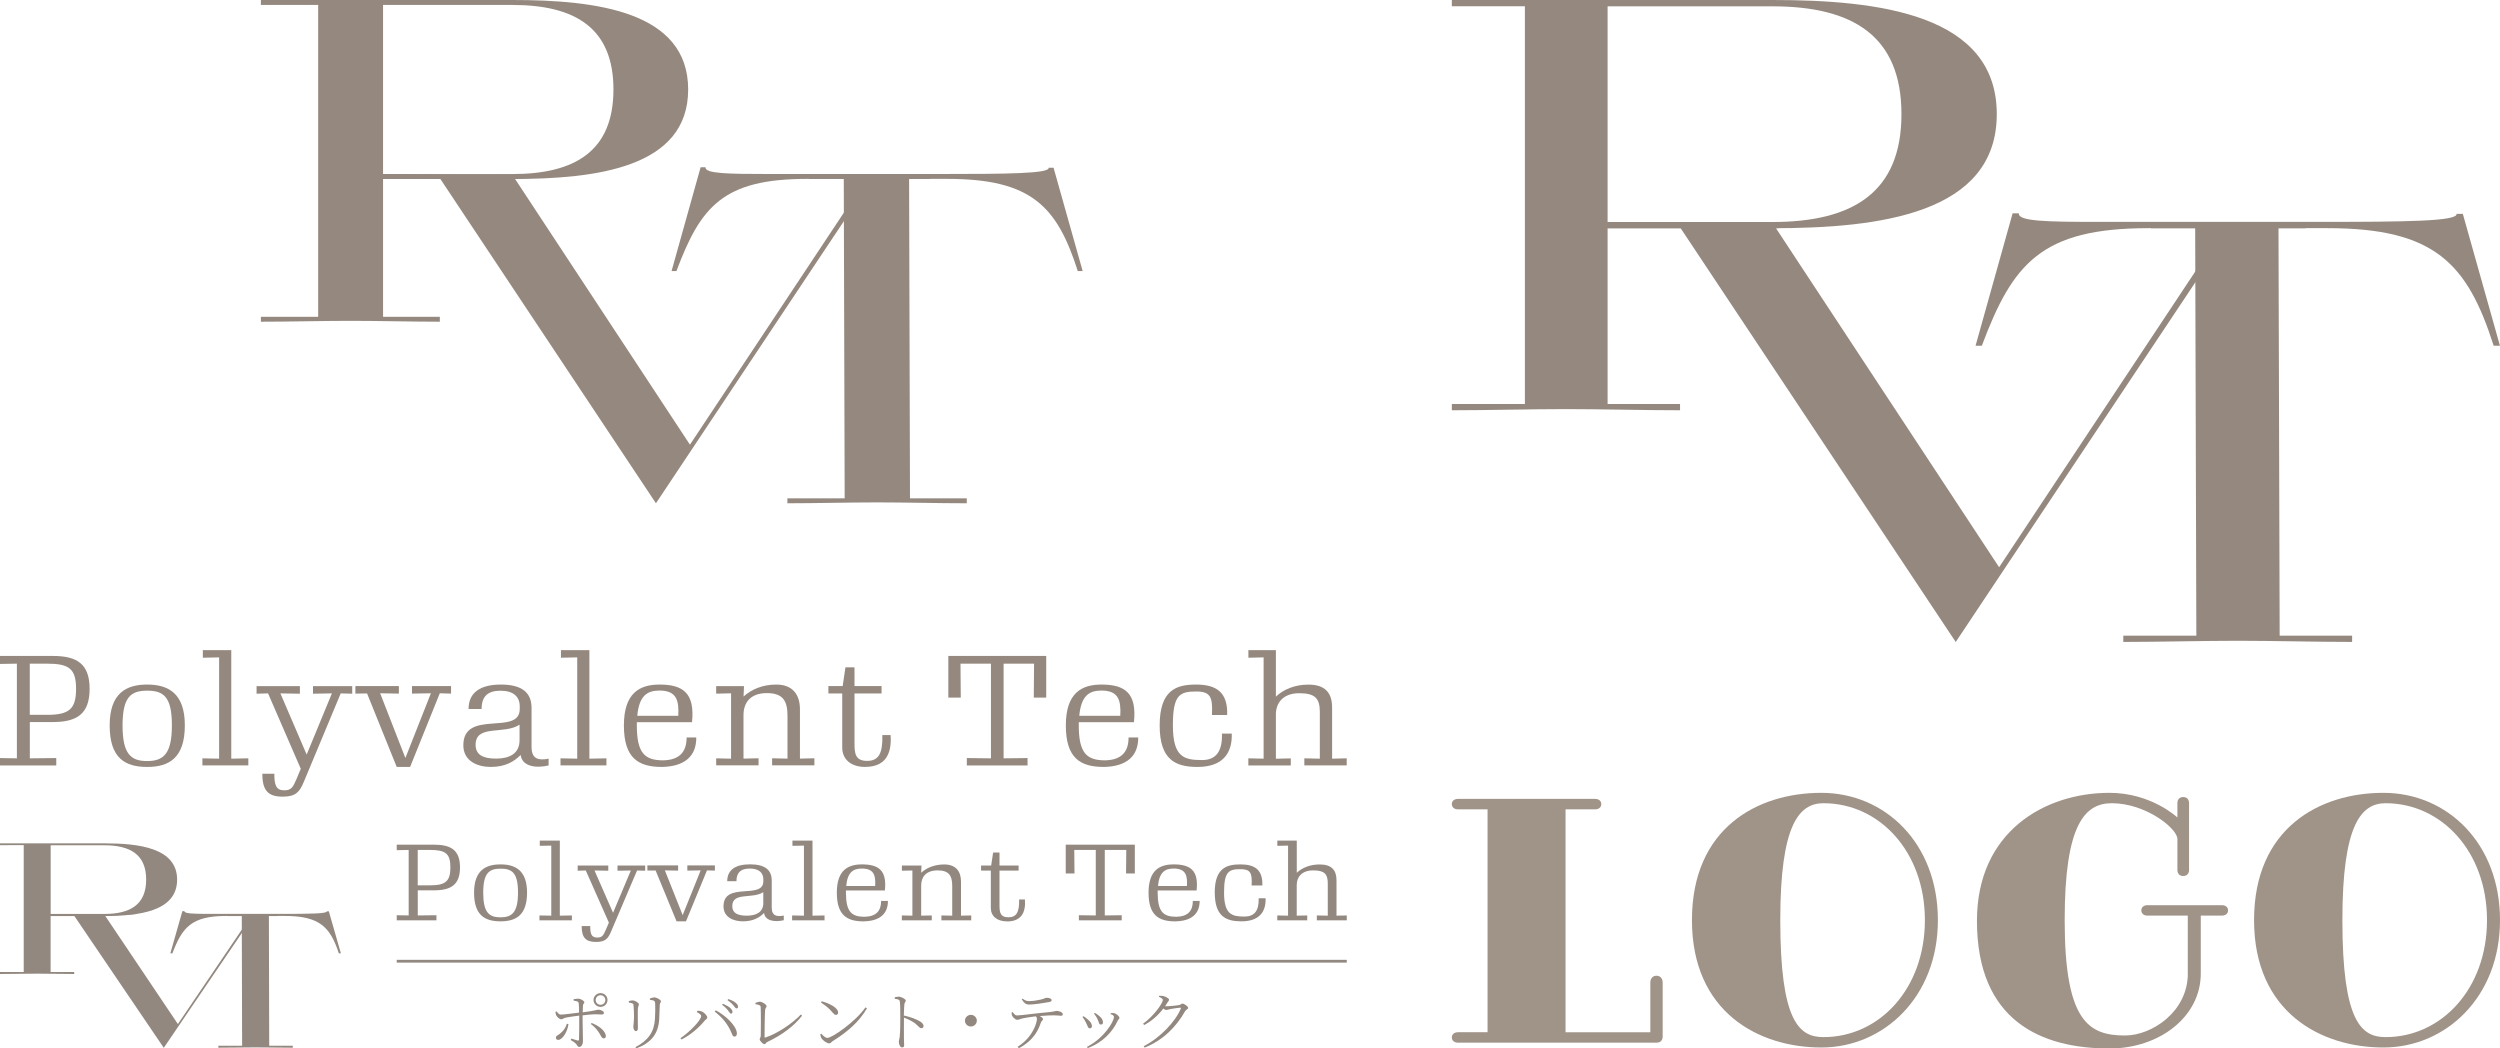 <?xml version="1.0" encoding="UTF-8"?>
<svg id="_レイヤー_2" data-name="レイヤー 2" xmlns="http://www.w3.org/2000/svg" viewBox="0 0 450 188.73">
  <defs>
    <style>
      .cls-1 {
        fill: none;
        stroke: #928880;
        stroke-miterlimit: 10;
        stroke-width: .5px;
      }

      .cls-2 {
        fill: #928880;
      }

      .cls-2, .cls-3, .cls-4 {
        stroke-width: 0px;
      }

      .cls-3 {
        fill: #95897f;
      }

      .cls-4 {
        fill: #a09388;
      }
    </style>
  </defs>
  <g id="_レイヤー_1-2" data-name="レイヤー 1">
    <g>
      <g>
        <path class="cls-4" d="M281.8,145.69v40.12h15.26v-8.95c0-.7.41-1.23,1.11-1.23s1.11.53,1.11,1.23v9.71c0,.64-.35,1.11-1.11,1.11h-35.73c-.64,0-1.11-.35-1.11-.94s.47-.94,1.11-.94h5.32v-40.12h-5.32c-.64,0-1.11-.35-1.11-.94s.47-.94,1.11-.94h24.68c.64,0,1.11.35,1.11.94s-.47.94-1.11.94h-5.32Z"/>
        <path class="cls-4" d="M348.82,165.63c0,13.86-9.77,22.92-20.99,22.92s-23.28-6.32-23.28-22.92,11.81-22.92,23.28-22.92,20.99,9.06,20.99,22.92ZM346.48,165.63c0-12.34-8.19-21.05-18.25-21.05-4.39,0-7.78,3.8-7.78,21.05,0,18.25,3.39,21.05,7.78,21.05,10.06,0,18.25-8.71,18.25-21.05Z"/>
        <path class="cls-4" d="M393.8,175.22v-10.41h-7.25c-.64,0-1.11-.35-1.11-.94s.47-.94,1.11-.94h13.39c.64,0,1.11.35,1.11.94s-.47.94-1.11.94h-3.8v10.41c0,7.84-7.49,13.51-16.43,13.51-12.28,0-23.86-4.97-23.86-22.98,0-16.02,12.16-23.04,23.86-23.04,7.54,0,12.22,4.44,12.22,4.44v-2.57c0-.64.35-1.11,1.05-1.11s1.05.47,1.05,1.11v11.99c0,.64-.35,1.11-1.05,1.11s-1.05-.47-1.05-1.11v-5.56c0-1.87-5.67-6.43-11.81-6.43-4.85,0-8.48,3.8-8.48,21.05,0,18.25,4.33,20.76,10.88,20.76,4.8,0,11.29-4.27,11.29-11.17Z"/>
        <path class="cls-4" d="M450,165.63c0,13.86-9.77,22.92-20.99,22.92s-23.28-6.32-23.28-22.92,11.81-22.92,23.28-22.92,20.99,9.06,20.99,22.92ZM447.66,165.63c0-12.34-8.19-21.05-18.25-21.05-4.39,0-7.78,3.8-7.78,21.05,0,18.25,3.39,21.05,7.78,21.05,10.06,0,18.25-8.71,18.25-21.05Z"/>
      </g>
      <g>
        <path class="cls-3" d="M261.33,0h57.72c19.2,0,40.37,2.57,40.37,20.54s-21.16,20.54-40.37,20.54h-29.68v31.64h13.04v1.13c-6.37,0-14.28-.21-20.54-.21s-14.18.21-20.54.21v-1.13h13.15V1.13h-13.15V0ZM289.37,1.13v38.83h29.68c14.48,0,23.21-5.34,23.21-19.41s-8.73-19.41-23.21-19.41h-29.68Z"/>
        <path class="cls-3" d="M319.68,41.09l40.16,61.01,40.47-61.01h-13.15v-1.13c4.83,0,9.45.21,14.38.21s8.42-.21,13.45-.21v1.13h-13.35l-49.61,74.47-49.51-74.47h-13.15v-1.13c6.37,0,15.41.21,21.78.21s15.61-.21,21.88-.21l4.11-.09-17.46,1.22Z"/>
        <path class="cls-3" d="M386.72,41.07c-19.31,0-24.44,6.37-29.99,21.16h-1.13l6.67-23.83h1.13c-.21,1.44,5.03,1.54,14.48,1.54h39.13c16.03,0,25.37-.1,25.17-1.44h1.13l6.68,23.73h-1.13c-4.73-14.79-10.58-21.16-29.89-21.16h-8.84l.21,73.35h13.04v1.13c-6.37,0-14.17-.21-20.54-.21s-14.28.21-20.65.21v-1.13h13.15l-.21-73.35h-8.42Z"/>
      </g>
      <g>
        <g id="_レイヤー_1-2" data-name=" レイヤー 1-2">
          <g>
            <g>
              <path class="cls-2" d="M71.41,164.74l2.15.04v-11.79l-2.15.04v-.99h6.7c3.05,0,4.69.96,4.69,4.09s-1.62,4.13-4.69,4.13h-2.91v4.52l3.36-.04v.92h-7.15v-.92ZM77.4,159.36c2.79,0,3.67-.73,3.67-3.23s-.88-3.14-3.67-3.14h-2.21v6.37h2.21Z"/>
              <path class="cls-2" d="M85.33,160.68c0-4.08,2.17-5.09,4.76-5.09s4.78,1.01,4.78,5.07-1.97,5.18-4.78,5.18-4.76-1.09-4.76-5.17ZM93.24,160.66c0-3.54-1.05-4.3-3.12-4.3s-3.14.77-3.14,4.32,1.03,4.44,3.12,4.44,3.14-.92,3.14-4.46Z"/>
              <path class="cls-2" d="M97.1,164.78l2.13.04v-12.61l-2.07.04v-.94h3.61v13.51l2.17-.04v.88h-5.84v-.88Z"/>
              <path class="cls-2" d="M104.7,166.69h1.54c0,1.36.2,2.07,1.25,2.07.9,0,1.11-.38,1.54-1.36l.57-1.32-4.16-9.39-1.46.04v-.94h5.51v.94l-2.48-.04,3.34,7.61,3.2-7.61-2.4.04v-.94h4.98v.94l-1.46-.04-4.71,11.06c-.53,1.22-1.02,1.8-2.68,1.8-1.85,0-2.58-.78-2.58-2.85Z"/>
              <path class="cls-2" d="M127.25,156.68l-3.77,9.16h-1.7l-3.77-9.15h-1.48v-.92h5.53v.94l-2.38-.04,3.2,8.05,3.24-8.05-2.4.04v-.94h4.96v.94l-1.43-.04Z"/>
              <path class="cls-2" d="M137.52,164.35c-.82.8-1.91,1.49-3.81,1.49-1.58,0-3.48-.67-3.48-2.7,0-4.55,7.17-1.13,7.17-4.52v-.33c0-1.22-.82-1.95-2.44-1.95s-2.4.71-2.4,2.28h-1.66c0-2.01,1.44-3.04,4.1-3.04s3.91.98,3.91,2.91v4.86c0,1.55.94,1.68,2.17,1.45v.84c-1.52.36-3.36.17-3.55-1.3ZM137.39,162.52v-1.93c-1.95,1.28-5.58-.08-5.58,2.51,0,1.22.9,1.72,2.6,1.72s2.99-.61,2.99-2.3Z"/>
              <path class="cls-2" d="M142.58,164.78l2.13.04v-12.61l-2.07.04v-.94h3.61v13.51l2.17-.04v.88h-5.84v-.88Z"/>
              <path class="cls-2" d="M155.47,165.85c-3.01,0-4.84-1.09-4.84-5.17s2.03-5.09,4.53-5.09c2.99,0,4.51,1.07,4.12,4.69h-7.01v.4c0,3.42,1,4.34,3.34,4.34,2.05-.04,2.99-1.01,2.99-2.85h1.23c0,2.33-1.48,3.62-4.35,3.67ZM152.32,159.48h5.21c.1-1.86-.18-3.14-2.38-3.14-1.56,0-2.6.63-2.83,3.14Z"/>
              <path class="cls-2" d="M162.34,164.78l1.89.04v-8.13l-1.89.04v-.94h3.53l-.06,1.3c.98-.88,2.4-1.49,4.16-1.49,2.07,0,3.01,1.24,3.01,3.08v6.14l1.84-.04v.88h-5.37v-.88l1.95.04v-5.34c0-1.88-.61-2.81-2.62-2.81-2.19,0-2.97,1.28-2.97,2.74v5.41l1.91-.04v.88h-5.39v-.88Z"/>
              <path class="cls-2" d="M181.28,165.85c-1.82,0-2.93-.94-2.93-2.41v-6.73h-1.76v-.92h1.82l.35-2.33h1.15v2.33h3.44v.92h-3.44v6.2c0,1.26.1,2.2,1.6,2.2s1.99-.98,1.93-3.21h1.05c.18,2.45-.74,3.96-3.22,3.96Z"/>
              <path class="cls-2" d="M194.19,164.74l3.05.04v-11.79h-3.87l.04,4.23h-1.58v-5.18h12.44v5.18h-1.58l.04-4.23h-3.87v11.79l3.05-.04v.92h-7.71v-.92Z"/>
              <path class="cls-2" d="M211.58,165.85c-3.01,0-4.84-1.09-4.84-5.17s2.03-5.09,4.53-5.09c2.99,0,4.51,1.07,4.12,4.69h-7.01v.4c0,3.42,1,4.34,3.34,4.34,2.05-.04,2.99-1.01,2.99-2.85h1.23c0,2.33-1.48,3.62-4.35,3.67ZM208.44,159.48h5.21c.1-1.86-.18-3.14-2.38-3.14-1.56,0-2.6.63-2.83,3.14Z"/>
              <path class="cls-2" d="M218.65,160.68c0-4.46,2.17-5.09,4.63-5.09,2.66,0,4.04,1.03,3.94,3.79h-1.93c.12-2.26-.2-2.93-2.01-2.93-2.11,0-2.95.44-2.95,4.21,0,3.98,1.43,4.32,3.71,4.32,1.74,0,2.6-1.05,2.52-3.29h1.25c.08,2.54-1.25,4.15-4.35,4.15-2.81,0-4.8-.9-4.8-5.17Z"/>
              <path class="cls-2" d="M229.92,164.78l1.93.04v-12.61l-1.93.04v-.94h3.5v5.78c.98-.9,2.4-1.49,4.14-1.49,2.11,0,3.01,1.01,3.01,2.85v6.37l1.85-.04v.88h-5.39v-.88l1.97.04v-5.8c0-1.7-.59-2.35-2.62-2.35-2.17,0-2.97,1.32-2.97,2.62v5.53l1.89-.04v.88h-5.39v-.88Z"/>
            </g>
            <line class="cls-1" x1="71.41" y1="173.02" x2="242.42" y2="173.02"/>
            <g>
              <path class="cls-2" d="M103.21,179.87c.27-.06.62-.11.88-.11.49.02,1.09.4,1.09.67,0,.21-.23.23-.25.55-.02.27-.04.73-.04,1.24,2.42-.31,2.54-.48,2.79-.48.43,0,1.02.27,1.02.54s-.12.33-.41.33c-.35,0-.68-.04-1.19-.04-.47,0-1.44.1-2.23.19v1.05c0,.86.06,3.35.06,3.65,0,.5-.27.99-.66.99-.33,0-.31-.23-.57-.54-.21-.23-.61-.5-.98-.71l.12-.25c.39.13.84.27,1.13.34.14.02.23,0,.25-.15.04-.54.04-2.39.04-3.37v-.96c-.76.1-1.8.23-2.4.36-.47.1-.59.31-.84.31s-.68-.33-.9-.71c-.08-.13-.12-.42-.14-.63l.21-.1c.21.31.47.59.72.59.55,0,2.44-.25,3.32-.36,0-.71-.02-1.4-.06-1.65-.04-.36-.31-.42-.92-.5v-.25l-.06-.04ZM102.32,184.35c-.14,1.24-1.03,2.83-1.85,2.83-.27,0-.41-.19-.41-.4,0-.29.23-.36.61-.63.84-.63,1.15-1.22,1.37-1.88l.31.08h-.02ZM106.5,184.14c1.19.46,2.36,1.28,2.54,2.22.06.33-.08.55-.37.55-.33,0-.47-.38-.68-.75-.31-.54-.82-1.26-1.64-1.84l.16-.21v.02ZM106.83,180c0-.67.57-1.24,1.27-1.24s1.25.55,1.25,1.24-.57,1.24-1.25,1.24-1.27-.55-1.27-1.24ZM107.22,180c0,.48.39.86.88.86s.86-.38.86-.86-.39-.86-.86-.86-.88.38-.88.86Z"/>
              <path class="cls-2" d="M113.19,180.43v-.23c.23-.08.49-.13.66-.13.43,0,1.15.42,1.15.71,0,.21-.14.33-.18.77-.04.5,0,3.02,0,3.48s-.16.57-.37.57c-.25,0-.45-.36-.45-.78,0-.31.1-.77.12-1.7,0-.54-.02-1.65-.08-2.07-.02-.27-.04-.36-.23-.44-.18-.08-.37-.11-.61-.15l-.02-.02ZM114.54,188.73l-.16-.25c2.28-1.19,3.38-2.72,3.51-5.07.06-1.05.08-2.03.04-2.81-.02-.19-.04-.36-.25-.48-.14-.08-.39-.11-.7-.15v-.23c.25-.11.57-.21.78-.21.45,0,1.21.44,1.21.69s-.2.31-.21.67c-.02.67-.08,1.84-.1,2.54-.14,2.66-1.48,4.3-4.12,5.28v.02Z"/>
              <path class="cls-2" d="M125.44,182.15l.08-.21c.18,0,.45,0,.68.08.49.13,1.11.78,1.11,1.13,0,.21-.25.33-.47.57-1.07,1.3-2.6,2.62-4.18,3.39l-.18-.23c1.5-1.01,3.73-3.2,3.73-4,0-.27-.49-.55-.8-.71l.02-.02ZM132.21,186.59c-.29,0-.37-.23-.55-.69-.64-1.53-1.62-2.74-3.01-3.81l.2-.23c1.66.88,3.63,2.66,3.79,4.06.04.42-.16.67-.43.67ZM131.06,181.88c-.25-.31-.57-.65-1.09-1.01l.16-.19c.59.25,1.03.5,1.33.77.27.27.39.48.39.69,0,.19-.1.31-.27.31s-.29-.27-.53-.55h.02ZM132.02,180.96c-.27-.29-.55-.57-1.07-.94l.14-.19c.61.21,1.05.42,1.33.67.31.25.43.48.43.71,0,.19-.1.31-.27.31-.2,0-.31-.27-.57-.54l.02-.02Z"/>
              <path class="cls-2" d="M135.96,180.52c.27-.1.59-.21.8-.21.49,0,1.23.54,1.23.8,0,.19-.25.33-.27.71-.06.63-.1,3.77-.1,4.84,0,.1.02.13.12.1,2.11-.67,4.84-2.49,6.42-4.15l.21.21c-1.44,1.89-3.67,3.5-6.17,4.69-.37.17-.39.44-.62.44-.27,0-.84-.63-.84-.88,0-.15.2-.31.2-.73.02-.71.04-4.25-.02-5.11,0-.19-.14-.36-.94-.48v-.21l-.02-.02Z"/>
              <path class="cls-2" d="M155.78,181.33l.27.17c-1.41,2.45-3.57,4.29-6.15,5.89-.23.13-.37.42-.62.42-.45,0-1.15-.54-1.39-.88-.12-.19-.21-.55-.25-.75l.2-.11c.35.38.72.75,1.09.75.9,0,5.19-3.04,6.85-5.49ZM147.91,180.23c1.33.36,2.95,1.15,2.95,2.03,0,.25-.16.42-.41.42-.2,0-.33-.13-.64-.48-.57-.67-1.02-1.07-2.03-1.74l.14-.25v.02Z"/>
              <path class="cls-2" d="M161.01,179.53c.31-.08.53-.13.74-.13.49,0,1.29.44,1.29.71,0,.23-.21.27-.25.65-.06.55-.08,1.4-.1,2.03,1.13.25,2.25.65,2.89,1.05.35.21.66.5.66.86,0,.19-.14.38-.37.38-.39,0-.51-.38-1.21-.92-.53-.36-1.15-.69-1.95-.99,0,.78-.02,2.68,0,3.88,0,.5.04.84.04,1.05,0,.31-.12.44-.37.44-.39,0-.59-.63-.59-1.01,0-.25.1-.46.16-.9.1-.84.1-2.74.1-3.6,0-.92,0-2.16-.08-2.74-.04-.36-.29-.44-.92-.5v-.25l-.04-.02Z"/>
              <path class="cls-2" d="M174.76,184.77c-.61,0-1.07-.48-1.07-1.05s.49-1.05,1.07-1.05,1.07.48,1.07,1.05-.49,1.05-1.07,1.05Z"/>
              <path class="cls-2" d="M182.28,182.17c.21.31.45.61.76.61.8,0,3.77-.44,5.92-.61.82-.08,1.02-.21,1.19-.21.49,0,1.15.25,1.15.59,0,.19-.08.29-.33.29-.2,0-.62-.08-1.21-.08-.53,0-1.5.02-2.6.13.31.17.59.38.59.55,0,.23-.27.27-.39.61-.41,1.21-1.15,3.12-3.96,4.63l-.23-.25c2.83-1.8,3.48-4.42,3.48-5.03,0-.15-.06-.31-.2-.46-.98.11-2.07.29-2.42.38-.37.1-.66.23-.94.25-.27,0-.8-.44-.92-.77-.06-.13-.08-.33-.08-.55l.2-.08v-.02ZM184.07,179.76c.45.33.74.44,1.13.44.72,0,1.52-.13,2.11-.27.68-.15.84-.33,1.09-.33.51,0,.9.17.9.44,0,.17-.14.27-.51.34-.9.15-2.54.44-3.57.44-.61,0-.92-.33-1.31-.94l.18-.15-.02.02Z"/>
              <path class="cls-2" d="M194.85,183.05l.14-.13c.31.15.62.4.82.59.49.4.74.8.74,1.17,0,.25-.12.42-.37.42-.37,0-.39-.44-.72-1.07-.2-.38-.39-.71-.62-.98h.02ZM195.79,188.65l-.14-.21c3.1-1.59,4.86-4.55,4.86-5.41,0-.19-.16-.33-.62-.5l.06-.17c.16,0,.37-.04.55,0,.43.08,1,.57,1,.86,0,.19-.2.27-.33.54-.86,1.86-2.56,3.85-5.39,4.9h.02ZM196.92,182.45l.14-.13c.33.19.61.36.86.61.37.31.62.69.62,1.11,0,.25-.16.38-.39.38-.35,0-.35-.48-.62-1.03-.16-.31-.37-.67-.61-.94Z"/>
              <path class="cls-2" d="M208.66,179.24c.21,0,.45,0,.7.04.45.1,1.07.44,1.07.65s-.16.31-.33.59c-.14.21-.25.42-.39.61h.21c.57,0,2.01-.15,2.32-.21.31-.08.39-.27.61-.27.27,0,1.02.48,1.02.77,0,.23-.39.31-.55.59-1.6,2.85-3.98,5.22-7.28,6.56l-.18-.25c3.01-1.53,5.76-4.5,6.68-6.77.06-.13,0-.17-.1-.17-.25,0-1.44.19-1.87.27-.25.06-.49.15-.66.15-.14,0-.31-.11-.51-.27-.92,1.22-2.09,2.26-3.46,2.98l-.18-.25c1.82-1.28,3.55-3.64,3.55-4.29,0-.19-.31-.38-.72-.55l.06-.21v.02Z"/>
            </g>
            <g>
              <path class="cls-2" d="M0,151.8h18.76c6.25,0,13.12.82,13.12,6.54s-6.87,6.54-13.12,6.54h-9.65v10.08h4.24v.36c-2.07,0-4.65-.06-6.68-.06s-4.61.06-6.68.06v-.36h4.28v-22.83H0v-.36.02ZM9.12,152.15v12.36h9.65c4.71,0,7.54-1.7,7.54-6.18s-2.83-6.18-7.54-6.18h-9.65Z"/>
              <path class="cls-2" d="M18.96,164.89l13.06,19.44,13.16-19.44h-4.28v-.36c1.56,0,3.07.06,4.67.06s2.73-.06,4.37-.06v.36h-4.33l-16.13,23.72-16.09-23.72h-4.28v-.36c2.07,0,5.02.06,7.09.06s5.08-.06,7.11-.06h1.33l-5.68.36Z"/>
              <path class="cls-2" d="M40.77,164.87c-6.29,0-7.95,2.03-9.74,6.73h-.37l2.17-7.6h.37c-.06.46,1.64.5,4.71.5h12.73c5.21,0,8.24-.04,8.18-.46h.37l2.17,7.56h-.37c-1.54-4.71-3.44-6.73-9.72-6.73h-2.87l.06,23.36h4.24v.36c-2.07,0-4.61-.06-6.68-.06s-4.65.06-6.72.06v-.36h4.28l-.06-23.36h-2.73Z"/>
            </g>
          </g>
        </g>
        <g>
          <g>
            <path class="cls-3" d="M0,136.45l3.04.05v-17.04l-3.04.05v-1.44h9.49c4.32,0,6.64,1.38,6.64,5.92s-2.3,5.98-6.64,5.98h-4.12v6.53l4.76-.05v1.33H0v-1.33ZM8.49,128.67c3.96,0,5.2-1.05,5.2-4.67s-1.25-4.54-5.2-4.54h-3.13v9.21h3.13Z"/>
            <path class="cls-3" d="M19.74,130.58c0-5.89,3.07-7.36,6.75-7.36s6.78,1.47,6.78,7.33-2.8,7.5-6.78,7.5-6.75-1.58-6.75-7.47ZM30.94,130.55c0-5.12-1.49-6.23-4.43-6.23s-4.45,1.11-4.45,6.25,1.47,6.42,4.43,6.42,4.45-1.33,4.45-6.44Z"/>
            <path class="cls-3" d="M36.43,136.5l3.01.06v-18.23l-2.93.06v-1.36h5.12v19.53l3.07-.06v1.27h-8.27v-1.27Z"/>
            <path class="cls-3" d="M47.19,139.27h2.19c0,1.96.28,2.99,1.77,2.99,1.27,0,1.58-.55,2.19-1.96l.8-1.91-5.89-13.58-2.07.06v-1.36h7.8v1.36l-3.51-.06,4.73,11.01,4.54-11.01-3.4.06v-1.36h7.06v1.36l-2.07-.06-6.67,15.99c-.75,1.77-1.44,2.6-3.79,2.6-2.63,0-3.65-1.13-3.65-4.12Z"/>
            <path class="cls-3" d="M79.16,124.8l-5.34,13.25h-2.41l-5.34-13.23-2.1.03v-1.36h7.83v1.36l-3.37-.06,4.54,11.65,4.59-11.65-3.4.06v-1.36h7.03v1.36l-2.02-.06Z"/>
            <path class="cls-3" d="M93.72,135.89c-1.16,1.16-2.71,2.16-5.4,2.16-2.24,0-4.92-.97-4.92-3.9,0-6.58,10.15-1.63,10.15-6.53v-.47c0-1.77-1.16-2.82-3.46-2.82s-3.4,1.02-3.4,3.29h-2.35c0-2.91,2.05-4.4,5.81-4.4s5.53,1.41,5.53,4.21v7.03c0,2.24,1.33,2.44,3.07,2.1v1.22c-2.16.52-4.76.25-5.03-1.88ZM93.52,133.24v-2.8c-2.77,1.85-7.91-.11-7.91,3.62,0,1.77,1.27,2.49,3.68,2.49s4.23-.89,4.23-3.32Z"/>
            <path class="cls-3" d="M100.89,136.5l3.01.06v-18.23l-2.93.06v-1.36h5.12v19.53l3.07-.06v1.27h-8.27v-1.27Z"/>
            <path class="cls-3" d="M119.16,138.05c-4.26,0-6.86-1.58-6.86-7.47s2.88-7.36,6.42-7.36c4.23,0,6.39,1.55,5.84,6.78h-9.93v.58c0,4.95,1.41,6.28,4.73,6.28,2.91-.06,4.23-1.47,4.23-4.12h1.74c.03,3.37-2.1,5.23-6.17,5.31ZM114.7,128.84h7.39c.14-2.68-.25-4.54-3.37-4.54-2.21,0-3.68.91-4.01,4.54Z"/>
            <path class="cls-3" d="M128.91,136.5l2.68.06v-11.76l-2.68.06v-1.36h5.01l-.08,1.88c1.38-1.27,3.4-2.16,5.89-2.16,2.93,0,4.26,1.8,4.26,4.45v8.88l2.6-.06v1.27h-7.61v-1.27l2.77.06v-7.72c0-2.71-.86-4.07-3.71-4.07-3.1,0-4.21,1.85-4.21,3.96v7.83l2.71-.06v1.27h-7.63v-1.27Z"/>
            <path class="cls-3" d="M155.75,138.05c-2.57,0-4.15-1.36-4.15-3.49v-9.74h-2.49v-1.33h2.57l.5-3.37h1.63v3.37h4.87v1.33h-4.87v8.96c0,1.83.14,3.18,2.27,3.18s2.82-1.41,2.74-4.65h1.49c.25,3.54-1.05,5.73-4.57,5.73Z"/>
            <path class="cls-3" d="M174.05,136.45l4.32.05v-17.04h-5.48l.05,6.11h-2.24v-7.5h17.62v7.5h-2.24l.05-6.11h-5.48v17.04l4.31-.05v1.33h-10.93v-1.33Z"/>
            <path class="cls-3" d="M198.71,138.05c-4.26,0-6.86-1.58-6.86-7.47s2.88-7.36,6.42-7.36c4.23,0,6.39,1.55,5.84,6.78h-9.93v.58c0,4.95,1.41,6.28,4.73,6.28,2.91-.06,4.23-1.47,4.23-4.12h1.74c.03,3.37-2.1,5.23-6.17,5.31ZM194.26,128.84h7.39c.14-2.68-.25-4.54-3.37-4.54-2.21,0-3.68.91-4.01,4.54Z"/>
            <path class="cls-3" d="M208.74,130.58c0-6.45,3.07-7.36,6.56-7.36,3.76,0,5.73,1.49,5.59,5.48h-2.74c.17-3.26-.28-4.23-2.85-4.23-2.99,0-4.18.64-4.18,6.09,0,5.75,2.02,6.25,5.26,6.25,2.46,0,3.68-1.52,3.57-4.76h1.77c.11,3.68-1.77,6-6.17,6-3.99,0-6.81-1.3-6.81-7.47Z"/>
            <path class="cls-3" d="M224.71,136.5l2.74.06v-18.23l-2.74.06v-1.36h4.95v8.36c1.38-1.3,3.4-2.16,5.86-2.16,2.99,0,4.26,1.47,4.26,4.12v9.21l2.63-.06v1.27h-7.63v-1.27l2.79.06v-8.38c0-2.46-.83-3.4-3.71-3.4-3.07,0-4.2,1.91-4.2,3.79v8l2.68-.06v1.27h-7.64v-1.27Z"/>
          </g>
          <g>
            <path class="cls-3" d="M46.97,0h45.25c15.06,0,31.65,2.01,31.65,16.11s-16.59,16.11-31.65,16.11h-23.27v24.8h10.22v.89c-4.99,0-11.19-.16-16.1-.16s-11.11.16-16.11.16v-.89h10.31V.89h-10.31v-.89ZM68.95.89v30.44h23.27c11.35,0,18.2-4.19,18.2-15.22S103.58.89,92.22.89h-23.27Z"/>
            <path class="cls-3" d="M92.71,32.21l31.48,47.83,31.73-47.83h-10.31v-.89c3.78,0,7.41.16,11.27.16s6.6-.16,10.55-.16v.89h-10.47l-38.89,58.38-38.81-58.38h-10.31v-.89c4.99,0,12.08.16,17.07.16s12.24-.16,17.15-.16l3.22-.07-13.69.96Z"/>
            <path class="cls-3" d="M145.27,32.2c-15.14,0-19.16,4.99-23.51,16.59h-.88l5.23-18.68h.89c-.16,1.13,3.94,1.21,11.35,1.21h30.68c12.56,0,19.89-.08,19.73-1.13h.88l5.24,18.6h-.88c-3.71-11.6-8.29-16.59-23.43-16.59h-6.93l.16,57.5h10.22v.89c-4.99,0-11.11-.16-16.1-.16s-11.2.16-16.19.16v-.89h10.31l-.16-57.5h-6.6Z"/>
          </g>
        </g>
      </g>
    </g>
  </g>
</svg>